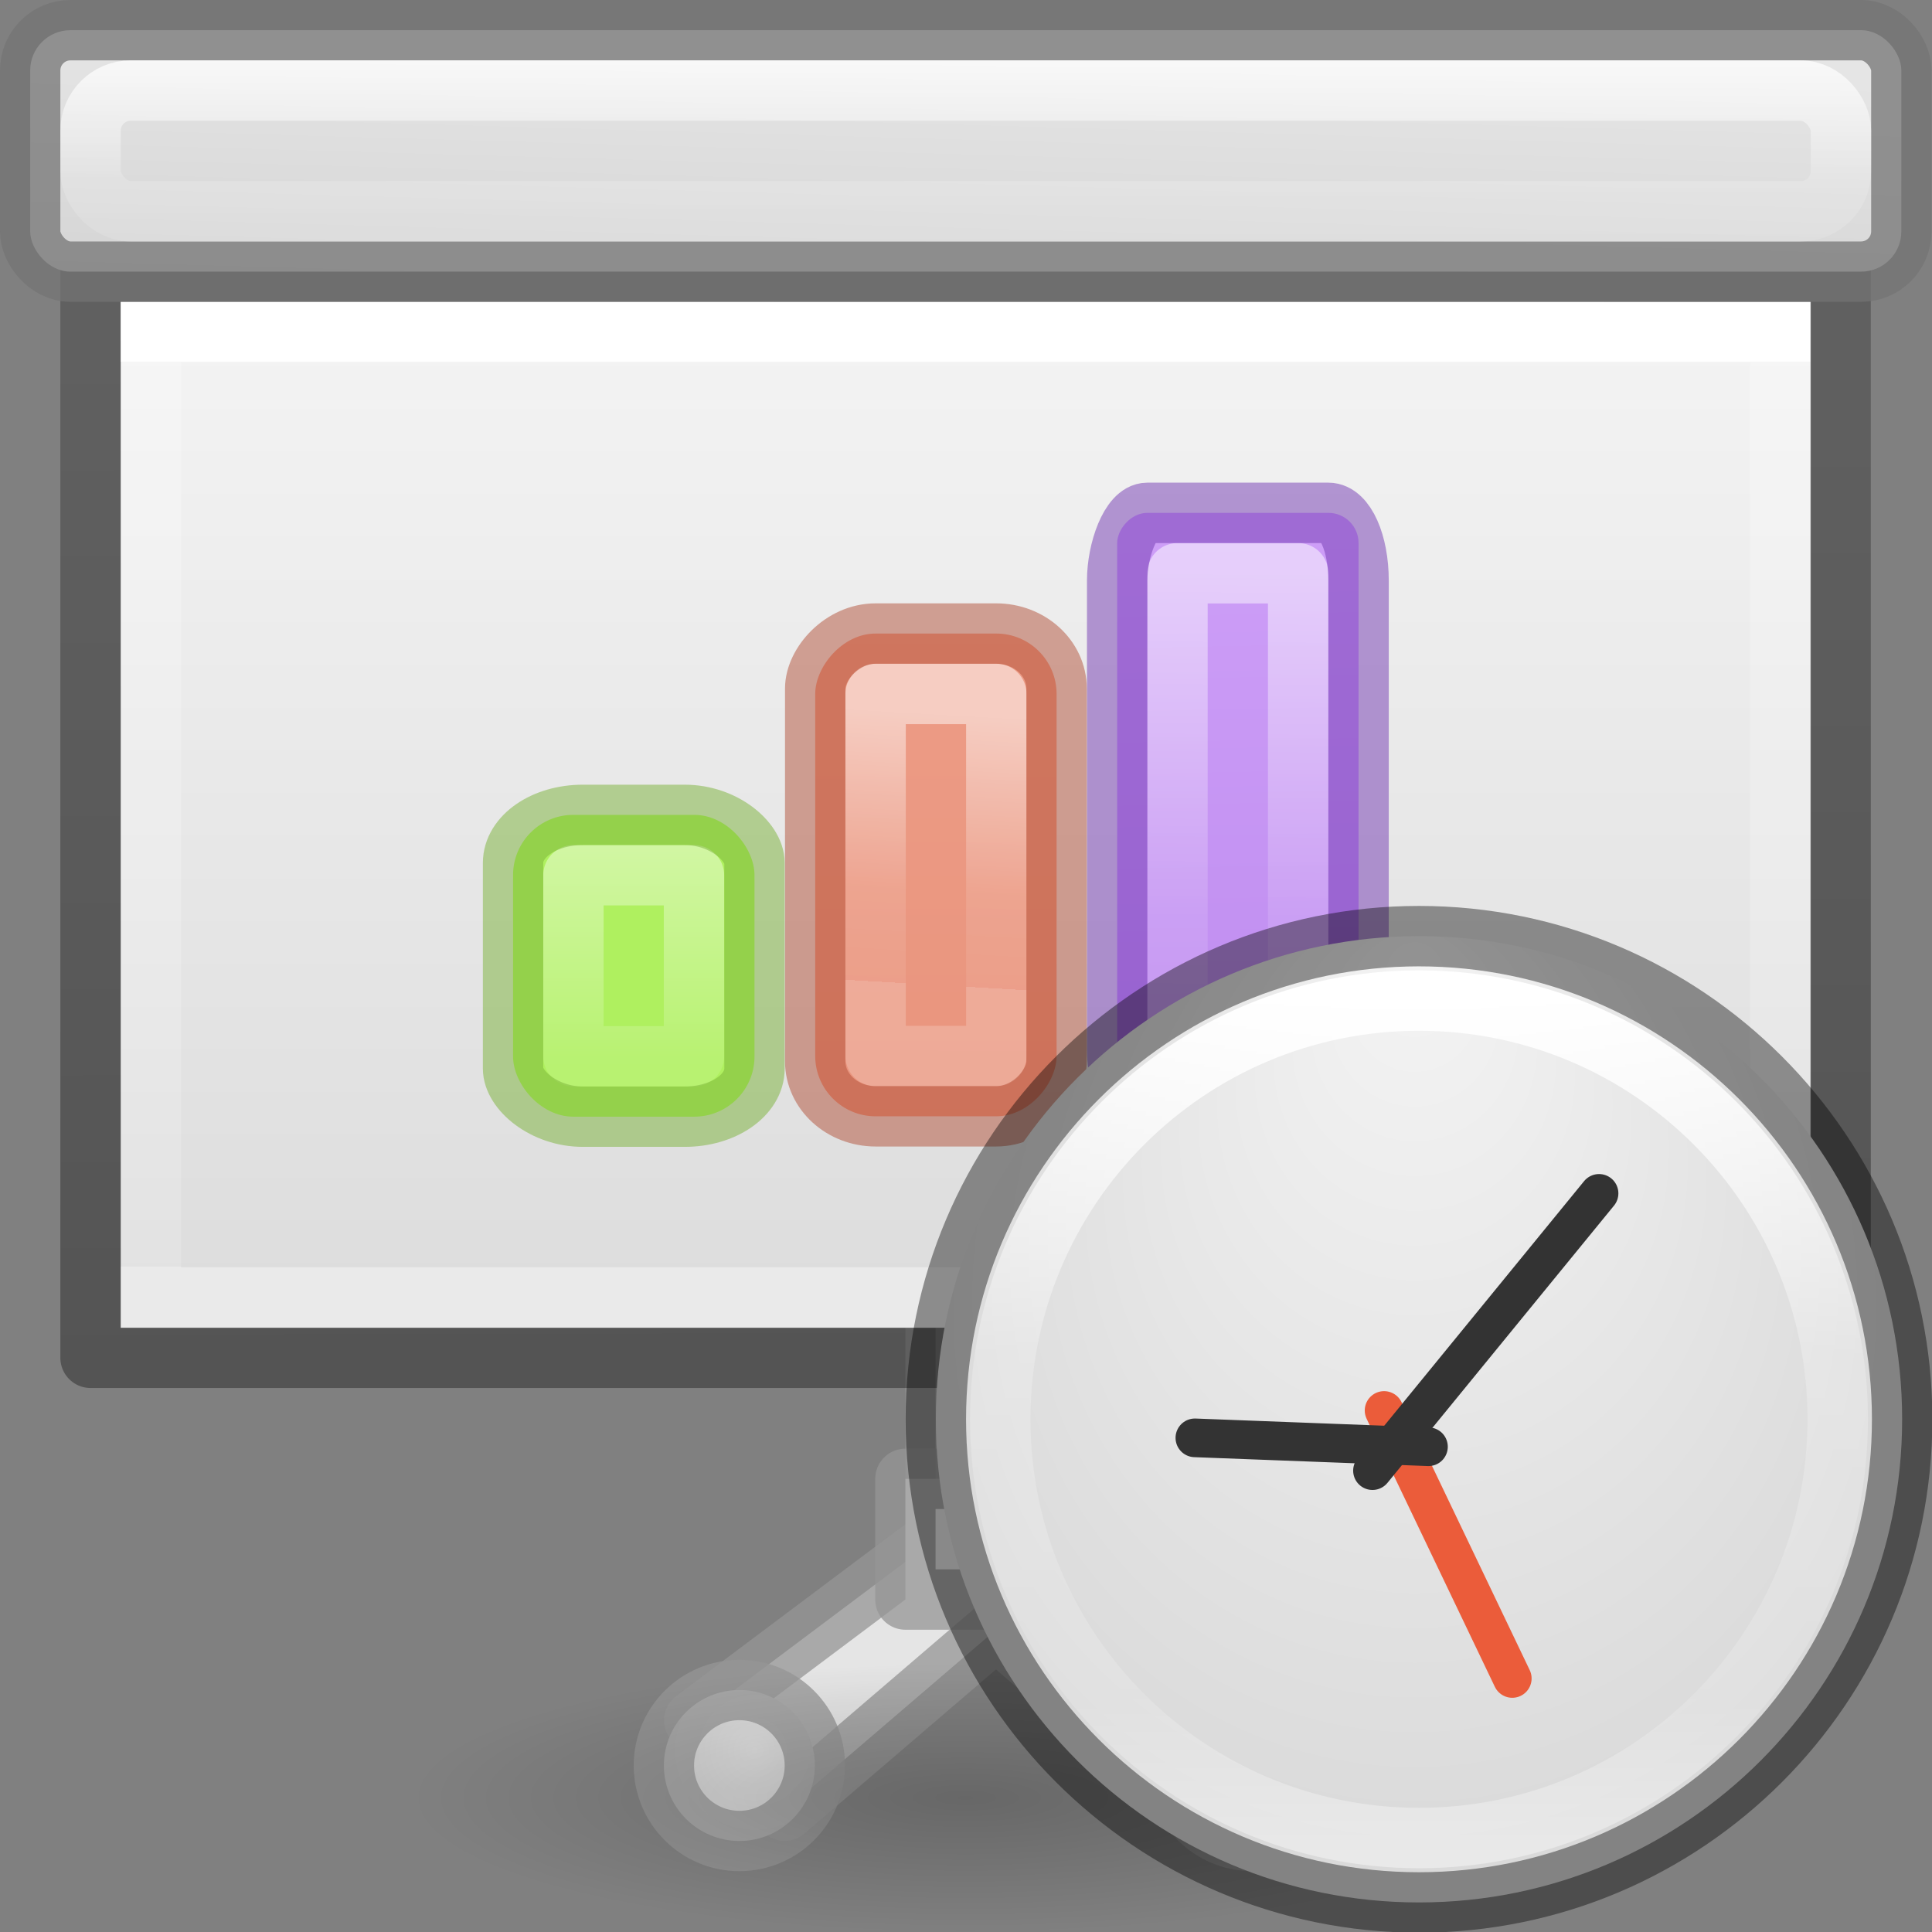 <svg height="32" viewBox="0 0 32 32" width="32" xmlns="http://www.w3.org/2000/svg" xmlns:xlink="http://www.w3.org/1999/xlink"><rect x="0" y="0" width="32" height="32" fill="#808080" stroke="none"/><linearGradient id="a"><stop offset="0" stop-color="#dfdfdf"/><stop offset="1" stop-color="#cdcdcd"/></linearGradient><linearGradient id="b" gradientTransform="matrix(.381 0 0 .406 1.524 4.302)" gradientUnits="userSpaceOnUse" x1="27.5" x2="27.5" y1="-.576" y2="32.109"><stop offset="0" stop-color="#f4f4f4"/><stop offset="1" stop-color="#dbdbdb"/></linearGradient><linearGradient id="c" gradientTransform="matrix(.243 0 0 .351 2.162 -.432)" gradientUnits="userSpaceOnUse" x1="23.486" x2="23.486" y1="2.995" y2="27.01"><stop offset="0" stop-color="#fff"/><stop offset="0" stop-color="#fff" stop-opacity=".235"/><stop offset="1" stop-color="#fff" stop-opacity=".157"/><stop offset="1" stop-color="#fff" stop-opacity=".392"/></linearGradient><linearGradient id="d" gradientTransform="matrix(.254 0 0 .305 19.129 -.685)" gradientUnits="userSpaceOnUse" x1="-51.733" x2="-51.786" y1="34.232" y2="2.906"><stop offset="0" stop-opacity=".34"/><stop offset="1" stop-opacity=".247"/></linearGradient><linearGradient id="e" gradientUnits="userSpaceOnUse" x1="12.667" x2="12.75" y1="3.992" y2="1.069"><stop offset="0" stop-color="#d5d5d5"/><stop offset="1" stop-color="#e5e5e5"/></linearGradient><linearGradient id="f" gradientUnits="userSpaceOnUse" x1="13.561" x2="13.608" y1="-5.013" y2="21.532"><stop offset="0" stop-color="#f7b19e"/><stop offset="1" stop-color="#e2866d"/></linearGradient><linearGradient id="g" gradientUnits="userSpaceOnUse" x1="12.039" x2="12.184" xlink:href="#h" y1="9.088" y2="11.6"/><linearGradient id="h"><stop offset="0" stop-color="#fff"/><stop offset=".654" stop-color="#fff" stop-opacity=".235"/><stop offset="1" stop-color="#fff" stop-opacity=".157"/><stop offset="1" stop-color="#fff" stop-opacity=".392"/></linearGradient><linearGradient id="i" gradientUnits="userSpaceOnUse" x1="15.893" x2="15.608" y1="7.157" y2="21.532"><stop offset="0" stop-color="#cd9ef7"/><stop offset="1" stop-color="#a56de2"/></linearGradient><linearGradient id="j" gradientUnits="userSpaceOnUse" x1="14.515" x2="14.552" xlink:href="#h" y1="7.594" y2="12.517"/><linearGradient id="k" gradientTransform="matrix(1.383 0 0 1.414 -21.393 18.457)" gradientUnits="userSpaceOnUse" x1="13.697" x2="13.3" y1="12.091" y2="29.436"><stop offset="0" stop-color="#aff05f"/><stop offset="1" stop-color="#68b723"/></linearGradient><linearGradient id="l" gradientUnits="userSpaceOnUse" x1="2.871" x2="2.871" xlink:href="#h" y1="10.194" y2="15.194"/><radialGradient id="m" cx="2.25" cy="16" gradientTransform="matrix(.407 0 0 .099 11.084 21.073)" gradientUnits="userSpaceOnUse" r="16.875"><stop offset="0"/><stop offset="1" stop-opacity="0"/></radialGradient><linearGradient id="n" gradientUnits="userSpaceOnUse" x1="15" x2="15" xlink:href="#h" y1="1.069" y2="3.319"/><radialGradient id="o" cx="16.5" cy="22.069" gradientUnits="userSpaceOnUse" r="1.313" xlink:href="#a"/><radialGradient id="p" cx="10.125" cy="22.069" gradientUnits="userSpaceOnUse" r="1.313" xlink:href="#a"/><radialGradient id="q" cx="15.026" cy="8.626" fx=".304" gradientTransform="matrix(-0 .404 -.38 -0 11.213 16.595)" gradientUnits="userSpaceOnUse" r="20"><stop offset="0" stop-color="#f4f4f4"/><stop offset="1" stop-color="#dadada"/></radialGradient><linearGradient id="r" gradientUnits="userSpaceOnUse" x1="7.484" x2="7.484" y1="1.367" y2="14.702"><stop offset="0" stop-color="#fff"/><stop offset=".424" stop-color="#fff" stop-opacity=".235"/><stop offset=".821" stop-color="#fff" stop-opacity=".157"/><stop offset="1" stop-color="#fff" stop-opacity=".392"/></linearGradient><g transform="matrix(1.333 0 0 1.333 0 -.425)"><g stroke="#959595" stroke-linecap="square" stroke-linejoin="round" stroke-opacity=".745" stroke-width=".75" transform="translate(-.75)"><path d="m12.375 16.444v3l-3 2.25 1.125 1.125 2.625-2.25 2.625 2.25 1.125-1.125-3-2.25v-3z" fill="#e5e5e5"/><circle cx="16.313" cy="22.256" fill="url(#o)" r=".938"/><circle cx="9.937" cy="22.256" fill="url(#p)" r=".938"/><path d="m12 18.694h2.25v1.5h-2.25z" fill="#e5e5e5"/></g><ellipse cx="12" cy="22.652" display="block" fill="url(#m)" opacity=".193" rx="6.868" ry="1.665"/><path d="m1.5 4.069h21v12.75h-21z" fill="url(#b)" stroke-width="1.333"/><g fill="none" stroke-width=".563" transform="matrix(1.333 0 0 1.333 0 3.992)"><path d="m16.594 9.339h-15.188v-9h15.188z" stroke="url(#c)" stroke-linecap="round"/><path d="m.844-.224c2.521 0 16.313.001 16.313.001l0 10.124h-16.313z" stroke="url(#d)" stroke-linejoin="round"/></g><rect height="3" rx=".5" ry=".5" style="stroke:#747474;stroke-width:.75;stroke-linecap:square;stroke-linejoin:round;stroke-opacity:.745;fill:url(#e)" width="23.25" x=".375" y=".694"/><g transform="translate(-2.25)"><g transform="matrix(-1.333 0 0 1.333 41.853 -2.625)"><rect fill="url(#i)" height="5.625" rx=".281" width="2.25" x="17.046" y="6.989"/><g fill="none" stroke-linecap="round" stroke-linejoin="round" stroke-width=".563"><path d="m17.609 7.552h1.125v4.5h-1.125z" opacity=".5" stroke="url(#j)"/><rect height="5.625" opacity=".5" rx=".281" ry=".63" stroke="#7239b3" width="2.25" x="17.046" y="6.989"/></g></g><g transform="matrix(-1.333 0 0 1.333 33.87 -2.689)"><rect fill="url(#f)" height="4.5" rx=".563" width="2.25" x="13.872" y="8.162"/><g fill="none" stroke-linecap="round" stroke-linejoin="round" stroke-width=".563"><path d="m14.434 8.725h1.125v3.375h-1.125z" opacity=".5" stroke="url(#g)"/><rect height="4.5" opacity=".5" rx=".563" ry=".513" stroke="#b35039" width="2.25" x="13.872" y="8.162"/></g></g><rect fill="url(#k)" height="3.75" rx=".748" stroke-width="1" width="3" x="8.625" y="10.444"/><g fill="none" stroke-linecap="round" stroke-linejoin="round" stroke-width=".75"><path d="m9.375 11.194 1.498-0v2.25l-1.498 0z" opacity=".5" stroke="url(#l)"/><rect height="3.75" opacity=".5" rx=".866" ry=".597" stroke="#7bb339" width="3" x="8.625" y="10.444"/></g></g><g fill="none"><rect height="2.056" rx="0" ry=".5" width="20" x="1.5" y="1.444"/><rect height="1.5" rx=".5" ry=".5" stroke="url(#n)" stroke-linecap="square" stroke-linejoin="round" stroke-opacity=".745" stroke-width=".75" width="21.75" x="1.125" y="1.444"/></g></g><g transform="matrix(1.067 0 0 1.067 14.967 -2.1)"><path d="m8 16.5c-4.138 0-7.5 3.362-7.5 7.5s3.362 7.5 7.5 7.5c4.138 0 7.5-3.362 7.5-7.5 0-4.138-3.362-7.5-7.5-7.5z" fill="url(#q)"/><g stroke-linecap="round" transform="translate(0 16)"><g fill="none"><path d="m8 .5c-4.138 0-7.5 3.362-7.5 7.5 0 4.138 3.362 7.5 7.5 7.5s7.5-3.362 7.5-7.5-3.362-7.5-7.5-7.5z" opacity=".4" stroke="#000" stroke-linejoin="round" stroke-width=".938"/><g stroke-width=".6"><path d="m7.458 7.863 1.99 4.16" stroke="#eb5c3a"/><path d="m7.278 8.797 3.517-4.304" stroke="#333"/></g></g><path d="m8.147 8.426-3.626-.138" fill="#00f" stroke="#333" stroke-width=".6"/><path d="m14.5 8c0 3.59-2.91 6.5-6.5 6.5-3.59 0-6.5-2.91-6.5-6.5 0-3.59 2.91-6.5 6.5-6.5s6.5 2.91 6.5 6.5z" fill="none" stroke="url(#r)" stroke-linejoin="round" stroke-width=".938"/></g></g></svg>